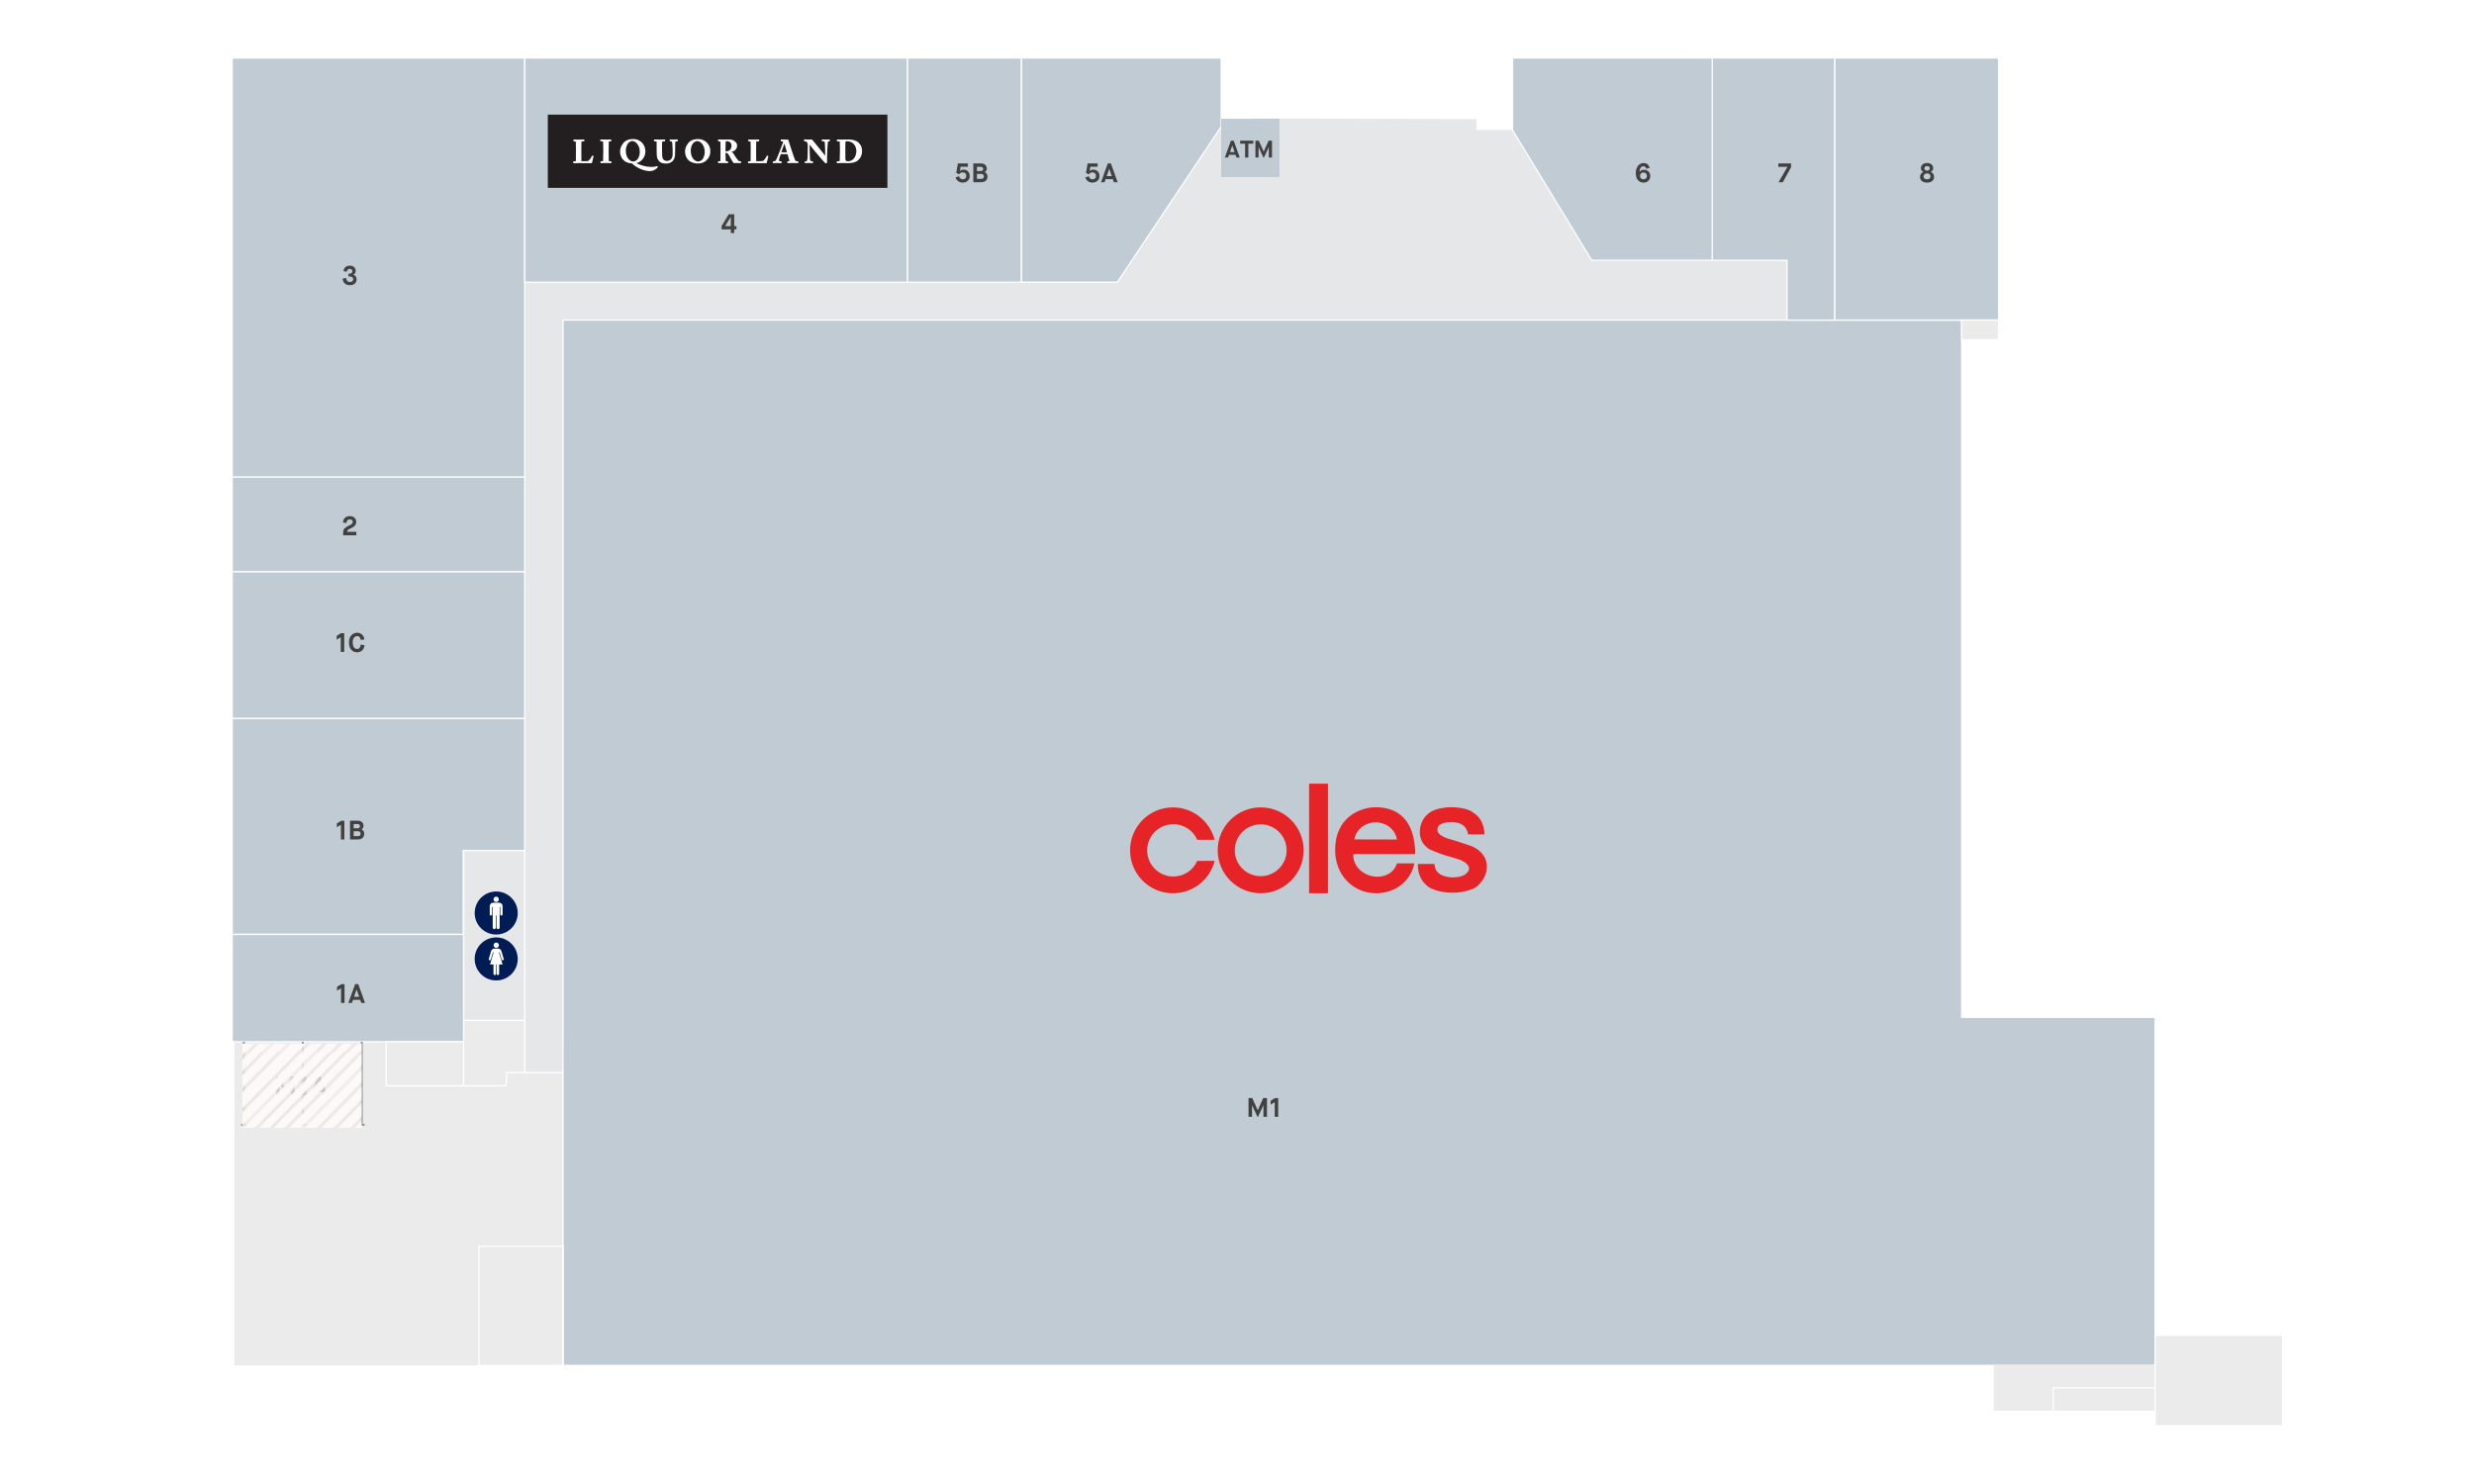 <?xml version="1.0" encoding="UTF-8"?>
<svg xmlns="http://www.w3.org/2000/svg" xmlns:xlink="http://www.w3.org/1999/xlink" viewBox="0 0 1200 720">
  <defs>
    <style>
      .cls-1, .cls-2 {
        fill: none;
      }

      .cls-3 {
        fill: #001c54;
      }

      .cls-4 {
        fill: #d1d3d4;
      }

      .cls-5 {
        fill: #231f20;
      }

      .cls-6 {
        fill: #c0cbd4;
      }

      .cls-7 {
        fill: #ebebec;
      }

      .cls-8 {
        isolation: isolate;
      }

      .cls-9 {
        fill: #fcf9f6;
      }

      .cls-10 {
        clip-path: url(#clippath-1);
      }

      .cls-11 {
        clip-path: url(#clippath-3);
      }

      .cls-12 {
        clip-path: url(#clippath-2);
      }

      .cls-13, .cls-14 {
        fill: #fff;
      }

      .cls-2 {
        stroke: #fff;
        stroke-width: .62px;
      }

      .cls-2, .cls-14 {
        stroke-miterlimit: 10;
      }

      .cls-15 {
        fill: #414140;
      }

      .cls-14 {
        stroke: #939598;
      }

      .cls-16 {
        fill: url(#Generated_Pattern_2);
        mix-blend-mode: darken;
      }

      .cls-17 {
        fill: #e62327;
      }

      .cls-18 {
        fill: #e6e7e8;
      }

      .cls-19 {
        clip-path: url(#clippath);
      }
    </style>
    <clipPath id="clippath">
      <rect class="cls-1" x="230.25" y="432.54" width="20.87" height="20.87"/>
    </clipPath>
    <clipPath id="clippath-1">
      <rect class="cls-1" x="230.25" y="454.82" width="20.87" height="20.87"/>
    </clipPath>
    <clipPath id="clippath-2">
      <rect class="cls-1" x="548.14" y="380.23" width="173.08" height="53.15"/>
    </clipPath>
    <clipPath id="clippath-3">
      <rect class="cls-1" x="265.72" y="55.62" width="164.71" height="35.53"/>
    </clipPath>
    <pattern id="Generated_Pattern_2" data-name="Generated Pattern 2" x="0" y="0" width="256" height="256" patternTransform="translate(-28.48 510.56) scale(.98 1)" patternUnits="userSpaceOnUse" viewBox="0 0 256 256">
      <g>
        <rect class="cls-1" width="256" height="256"/>
        <polygon class="cls-9" points="256 49.5 49.5 256 25.75 256 256 25.75 256 49.5"/>
        <polygon class="cls-9" points="151 0 0 151 0 128.5 128.5 0 151 0"/>
        <polygon class="cls-9" points="256 151.5 151.5 256 129 256 256 129 256 151.5"/>
        <polygon class="cls-9" points="256 17 17 256 8.5 256 256 8.5 256 17"/>
        <polygon class="cls-9" points="256 8 8 256 .5 256 256 .5 256 8"/>
        <polygon class="cls-9" points="239.75 0 0 239.75 0 232.25 232.25 0 239.75 0"/>
        <polygon class="cls-9" points="247.75 0 0 247.75 0 240.5 240.5 0 247.75 0"/>
        <polygon class="cls-9" points="255.5 0 0 255.5 0 248.5 248.5 0 255.5 0"/>
        <polygon class="cls-9" points="231.5 0 0 231.5 0 224 224 0 231.5 0"/>
        <polygon class="cls-9" points="256 25.25 25.25 256 17.75 256 256 17.75 256 25.25"/>
        <polygon class="cls-9" points="223.25 0 0 223.25 0 215.75 215.75 0 223.25 0"/>
        <polygon class="cls-9" points="176.75 0 0 176.75 0 167.75 167.75 0 176.75 0"/>
        <polygon class="cls-9" points="215.25 0 0 215.25 0 208 208 0 215.25 0"/>
        <polygon class="cls-9" points="256 57.25 57.25 256 50.25 256 256 50.25 256 57.25"/>
        <polygon class="cls-9" points="256 65.25 65.25 256 58 256 256 58 256 65.25"/>
        <polygon class="cls-9" points="185 0 0 185 0 177.5 177.5 0 185 0"/>
        <polygon class="cls-9" points="207.25 0 0 207.25 0 200.5 200.5 0 207.25 0"/>
        <polygon class="cls-9" points="256 66 256 73.25 73.25 256 65.75 256 256 66"/>
        <polygon class="cls-9" points="192.5 0 0 192.5 0 185.5 185.5 0 192.5 0"/>
        <polygon class="cls-9" points="256 81 81 256 73.75 256 256 73.75 256 81"/>
        <polygon class="cls-9" points="199.75 0 0 199.75 0 193.25 193.25 0 199.75 0"/>
        <polygon class="cls-9" points="167 0 0 167 0 159.5 159.5 0 167 0"/>
        <polygon class="cls-9" points="256 113 113 256 104.75 256 256 104.75 256 113"/>
        <polygon class="cls-9" points="256 104 104 256 96.75 256 256 96.75 256 104"/>
        <polygon class="cls-9" points="256 96 96 256 89 256 256 88.75 256 96"/>
        <polygon class="cls-9" points="256 88.25 88.25 256 81.75 256 256 81.75 256 88.25"/>
        <polygon class="cls-9" points="158.75 0 0 158.75 0 151.75 151.75 0 158.75 0"/>
        <polygon class="cls-9" points="256 121 121 256 113.75 256 256 113.75 256 121"/>
        <polygon class="cls-9" points="112.75 0 0 112.75 0 104.5 104.5 0 112.75 0"/>
        <polygon class="cls-9" points="49.25 0 0 49.25 0 25.5 25.5 0 49.25 0"/>
        <polygon class="cls-9" points="120.75 0 0 120.75 0 113.5 113.5 0 120.75 0"/>
        <polygon class="cls-9" points="256 128.25 128.25 256 121.75 256 256 121.75 256 128.25"/>
        <polygon class="cls-9" points="127.75 0 0 128 0 121.25 121.25 0 127.75 0"/>
        <polygon class="cls-9" points="256 177 177 256 168 256 256 168 256 177"/>
        <polygon class="cls-9" points="103.75 0 0 103.75 0 96.25 96.25 0 103.75 0"/>
        <polygon class="cls-9" points="256 167.25 167.5 256 159.75 256 256 159.75 256 167.25"/>
        <polygon class="cls-9" points="256 152.25 256 159.25 159.25 256 152.25 256 256 152.25"/>
        <polygon class="cls-9" points="95.5 0 0 95.5 0 88.5 88.5 0 95.5 0"/>
        <polygon class="cls-9" points="80.75 0 0 80.75 0 73.5 73.5 0 80.75 0"/>
        <polygon class="cls-9" points="256 185.25 185.25 256 177.75 256 256 177.75 256 185.25"/>
        <polygon class="cls-9" points="87.75 0 0 87.75 0 81.25 81.25 0 87.75 0"/>
        <polygon class="cls-9" points="72.75 0 0 72.75 0 65.5 65.5 0 72.75 0"/>
        <polygon class="cls-9" points="256 193 193 256 186 256 256 186 256 193"/>
        <polygon class="cls-9" points="64.75 0 0 64.75 0 57.5 57.5 0 64.75 0"/>
        <polygon class="cls-9" points="57 0 0 57 0 50 50 0 57 0"/>
        <polygon class="cls-9" points="256 200.25 200.25 256 193.75 256 256 193.75 256 200.25"/>
        <polygon class="cls-9" points="256 207.5 207.75 256 201 256 256 200.75 256 207.5"/>
        <polygon class="cls-9" points="256 215.5 215.5 256 208.25 256 256 208.25 256 215.5"/>
        <polygon class="cls-9" points="256 223.5 223.75 256 216.25 256 256 216.25 256 223.5"/>
        <polygon class="cls-4" points="256 8 256 8.5 8.5 256 8 256 256 8"/>
        <polygon class="cls-4" points="256 25.25 256 25.75 25.75 256 25.25 256 256 25.25"/>
        <polygon class="cls-9" points="256 231.75 232 256 224.25 256 256 224.25 256 231.75"/>
        <polygon class="cls-4" points="255.5 0 256 0 256 .5 .5 256 0 256 0 255.5 255.5 0"/>
        <polygon class="cls-4" points="200.5 0 0 200.5 0 199.75 199.75 0 200.5 0"/>
        <polygon class="cls-4" points="248.5 0 0 248.5 0 247.75 247.75 0 248.5 0"/>
        <polygon class="cls-4" points="240.5 0 0 240.5 0 239.75 239.75 0 240.5 0"/>
        <polygon class="cls-4" points="256 17.75 17.75 256 17 256 256 17 256 17.75"/>
        <polygon class="cls-4" points="256 50.25 50.25 256 49.5 256 256 49.5 256 50.25"/>
        <polygon class="cls-4" points="256 65.25 256 66 65.75 256 65.25 256 256 65.25"/>
        <polygon class="cls-4" points="193.25 0 0 193.25 0 192.5 192.5 0 193.25 0"/>
        <polygon class="cls-4" points="232.25 0 0 232.25 0 231.5 231.5 0 232.25 0"/>
        <polygon class="cls-4" points="224 0 0 224 0 223.25 223.25 0 224 0"/>
        <polygon class="cls-4" points="215.75 0 0 215.75 0 215.25 215.25 0 215.75 0"/>
        <polygon class="cls-4" points="208 0 0 208 0 207.25 207.25 0 208 0"/>
        <polygon class="cls-4" points="256 96.75 96.75 256 96 256 256 96 256 96.75"/>
        <polygon class="cls-9" points="24.75 0 0 24.75 0 17.5 17.5 0 24.75 0"/>
        <polygon class="cls-4" points="256 73.25 256 73.75 73.75 256 73.25 256 256 73.25"/>
        <polygon class="cls-9" points="256 240 240.25 256 232.5 256 256 232.5 256 240"/>
        <polygon class="cls-4" points="256 58 58 256 57.25 256 256 57.25 256 58"/>
        <polygon class="cls-4" points="256 88.25 256 88.75 89 256 88.25 256 256 88.25"/>
        <polygon class="cls-4" points="185.5 0 0 185.5 0 185 185 0 185.5 0"/>
        <polygon class="cls-4" points="177.5 0 0 177.5 0 176.75 176.75 0 177.5 0"/>
        <polygon class="cls-4" points="151.75 0 0 151.75 0 151 151 0 151.75 0"/>
        <polygon class="cls-4" points="256 81.75 81.75 256 81 256 256 81 256 81.75"/>
        <polygon class="cls-4" points="167.75 0 0 167.75 0 167 167 0 167.75 0"/>
        <polygon class="cls-4" points="159.5 0 0 159.5 0 158.75 158.75 0 159.5 0"/>
        <polygon class="cls-4" points="256 104.75 104.75 256 104 256 256 104 256 104.75"/>
        <polygon class="cls-4" points="256 113.75 113.75 256 113 256 256 113 256 113.75"/>
        <polygon class="cls-9" points="16.75 0 0 16.75 0 8.25 8.25 0 16.75 0"/>
        <polygon class="cls-4" points="128.5 0 0 128.5 0 128 127.75 0 128.5 0"/>
        <polygon class="cls-4" points="256 121.75 121.75 256 121 256 256 121 256 121.75"/>
        <polygon class="cls-4" points="256 129 129 256 128.25 256 256 128.25 256 129"/>
        <polygon class="cls-4" points="121.25 0 0 121.25 0 120.75 120.75 0 121.25 0"/>
        <polygon class="cls-4" points="256 152.25 152.25 256 151.5 256 256 151.5 256 152.25"/>
        <polygon class="cls-4" points="113.5 0 0 113.5 0 112.75 112.75 0 113.5 0"/>
        <polygon class="cls-9" points="256 248.25 248.25 256 240.75 256 256 240.75 256 248.25"/>
        <polygon class="cls-4" points="96.25 0 0 96.25 0 95.5 95.5 0 96.25 0"/>
        <polygon class="cls-4" points="104.5 0 0 104.5 0 103.75 103.75 0 104.5 0"/>
        <polygon class="cls-4" points="256 159.75 159.75 256 159.25 256 256 159.25 256 159.75"/>
        <polygon class="cls-4" points="88.5 0 0 88.5 0 87.75 87.75 0 88.5 0"/>
        <polygon class="cls-4" points="256 168 168 256 167.5 256 256 167.25 256 168"/>
        <polygon class="cls-4" points="81.25 0 0 81.25 0 80.75 80.75 0 81.25 0"/>
        <polygon class="cls-4" points="256 177.75 177.75 256 177 256 256 177 256 177.75"/>
        <polygon class="cls-4" points="73.5 0 0 73.5 0 72.75 72.75 0 73.5 0"/>
        <polygon class="cls-4" points="65.5 0 0 65.5 0 64.75 64.75 0 65.5 0"/>
        <polygon class="cls-4" points="256 193.75 193.75 256 193 256 256 193 256 193.75"/>
        <polygon class="cls-4" points="256 186 186 256 185.25 256 256 185.25 256 186"/>
        <polygon class="cls-4" points="256 200.25 256 200.75 201 256 200.25 256 256 200.25"/>
        <polygon class="cls-4" points="57.5 0 0 57.5 0 57 57 0 57.5 0"/>
        <polygon class="cls-4" points="50 0 0 50 0 49.25 49.25 0 50 0"/>
        <polygon class="cls-4" points="256 208.25 208.25 256 207.75 256 256 207.5 256 208.25"/>
        <polygon class="cls-4" points="256 216.25 216.25 256 215.5 256 256 215.5 256 216.25"/>
        <polygon class="cls-9" points="7.5 0 0 7.5 0 0 7.5 0"/>
        <polygon class="cls-9" points="256 248.75 256 256 248.75 256 256 248.75"/>
        <polygon class="cls-4" points="256 224.25 224.25 256 223.75 256 256 223.5 256 224.25"/>
        <polygon class="cls-4" points="25.5 0 0 25.5 0 24.75 24.75 0 25.5 0"/>
        <polygon class="cls-4" points="256 232.5 232.5 256 232 256 256 231.75 256 232.5"/>
        <polygon class="cls-4" points="17.5 0 0 17.5 0 16.75 16.75 0 17.5 0"/>
        <polygon class="cls-4" points="256 240.75 240.75 256 240.25 256 256 240 256 240.75"/>
        <polygon class="cls-4" points="8.25 0 0 8.25 0 7.5 7.5 0 8.25 0"/>
        <polygon class="cls-4" points="256 248.25 256 248.75 248.75 256 248.25 256 256 248.25"/>
      </g>
    </pattern>
  </defs>
  <g class="cls-8">
    <g id="Layer_1" data-name="Layer 1">
      <polygon class="cls-7" points="113.7 650.54 113.7 505.43 273.1 505.43 273.1 662.46 113.7 662.46 113.7 650.54"/>
      <polygon class="cls-18" points="254.5 136.91 254.5 520.41 273.1 520.41 273.1 155.29 866.78 155.29 866.78 126.29 772.08 126.29 733.66 63.07 716.12 63.07 716.12 57.8 608.16 57.45 608.16 61.46 592.32 61.46 541.96 136.91 254.5 136.91"/>
      <polygon class="cls-6" points="951.49 493.55 951.49 155.3 273.1 155.3 273.1 662.46 951.49 662.46 1045.33 662.46 1045.33 493.55 951.49 493.55"/>
      <polygon class="cls-2" points="951.49 493.55 951.49 155.3 273.1 155.3 273.1 662.46 951.49 662.46 1045.33 662.46 1045.33 493.55 951.49 493.55"/>
      <rect class="cls-7" x="967.1" y="662.07" width="78" height="22.37"/>
      <rect class="cls-2" x="995.9" y="673.37" width="82.06" height="23.53"/>
      <rect class="cls-7" x="1045.33" y="647.84" width="61.81" height="43.89"/>
      <rect class="cls-2" x="1045.33" y="647.84" width="61.81" height="43.89"/>
      <rect class="cls-6" x="112.63" y="28.14" width="141.88" height="203.44"/>
      <rect class="cls-2" x="112.63" y="28.14" width="141.88" height="203.44"/>
      <rect class="cls-6" x="112.63" y="231.48" width="141.88" height="45.96"/>
      <rect class="cls-2" x="112.63" y="231.48" width="141.88" height="45.96"/>
      <rect class="cls-6" x="112.63" y="277.44" width="141.88" height="71.21"/>
      <rect class="cls-2" x="112.63" y="277.44" width="141.88" height="71.21"/>
      <polygon class="cls-6" points="112.62 348.64 112.62 412.66 112.62 453.35 224.72 453.35 224.72 412.66 254.5 412.66 254.5 348.64 112.62 348.64"/>
      <polygon class="cls-2" points="112.62 348.64 112.62 412.66 112.62 453.35 224.72 453.35 224.72 412.66 254.5 412.66 254.5 348.64 112.62 348.64"/>
      <rect class="cls-6" x="112.63" y="453.35" width="112.26" height="52.08"/>
      <rect class="cls-2" x="112.63" y="453.35" width="112.26" height="52.08"/>
      <rect class="cls-18" x="224.89" y="412.67" width="29.61" height="82.43"/>
      <rect class="cls-2" x="224.89" y="412.67" width="29.61" height="82.43"/>
      <rect class="cls-7" x="187.35" y="505.43" width="37.54" height="21.35"/>
      <rect class="cls-2" x="187.35" y="505.43" width="37.54" height="21.35"/>
      <polygon class="cls-7" points="224.89 526.78 245.46 526.78 245.72 520.41 254.5 520.41 254.5 495.1 224.89 495.1 224.89 526.78"/>
      <polygon class="cls-2" points="224.89 526.78 245.46 526.78 245.72 520.41 254.5 520.41 254.5 495.1 224.89 495.1 224.89 526.78"/>
      <polyline class="cls-2" points="232.29 658.07 232.29 604.61 273.1 604.61 273.1 662.46 232.29 662.46 232.29 658.07"/>
      <path class="cls-7" d="M254.5,520.41h18.6s-18.6,0-18.6,0Z"/>
      <line class="cls-2" x1="254.5" y1="520.41" x2="273.1" y2="520.41"/>
      <rect class="cls-6" x="254.5" y="28.14" width="185.7" height="108.76"/>
      <rect class="cls-2" x="254.5" y="28.15" width="185.7" height="108.76"/>
      <rect class="cls-6" x="440.19" y="28.14" width="55.27" height="108.76"/>
      <rect class="cls-2" x="440.19" y="28.15" width="55.27" height="108.76"/>
      <polygon class="cls-6" points="495.47 136.9 541.95 136.9 592.32 61.46 592.32 28.14 495.47 28.14 495.47 136.9"/>
      <polygon class="cls-2" points="495.47 136.9 541.95 136.9 592.32 61.46 592.32 28.14 495.47 28.14 495.47 136.9"/>
      <polyline class="cls-6" points="830.51 28.14 733.66 28.14 733.66 63.17 772.07 126.29 830.51 126.29"/>
      <polyline class="cls-2" points="830.51 28.14 733.66 28.14 733.66 63.17 772.07 126.29 830.51 126.29"/>
      <rect class="cls-6" x="889.85" y="28.14" width="79.55" height="127.15"/>
      <rect class="cls-2" x="889.85" y="28.14" width="79.55" height="127.15"/>
      <polygon class="cls-6" points="889.84 155.3 889.84 28.14 830.51 28.14 830.51 126.29 866.78 126.29 866.78 155.3 889.84 155.3"/>
      <polygon class="cls-2" points="889.84 155.3 889.84 28.14 830.51 28.14 830.51 126.29 866.78 126.29 866.78 155.3 889.84 155.3"/>
      <path class="cls-7" d="M188.64,535.9v-9.12s0,9.12,0,9.12Z"/>
      <rect class="cls-7" x="951.49" y="155.3" width="17.9" height="9.56"/>
      <rect class="cls-2" x="951.49" y="155.3" width="17.9" height="9.56"/>
      <g class="cls-19">
        <path class="cls-3" d="M240.68,453.41c5.76,0,10.44-4.67,10.44-10.44,0-5.76-4.67-10.44-10.44-10.44-5.76,0-10.44,4.67-10.44,10.44,0,5.76,4.67,10.44,10.44,10.44"/>
        <path class="cls-13" d="M240.67,437.63c.72,0,1.3-.58,1.3-1.3s-.58-1.3-1.3-1.3-1.3.59-1.3,1.3.58,1.3,1.3,1.3"/>
        <path class="cls-13" d="M242.1,437.96h-2.87c-.92,0-1.68.74-1.68,1.66v4.01c0,.31.26.58.57.58s.57-.27.57-.58v-3.62s.3,0,.3,0v10.03c0,.41.33.76.75.76s.76-.35.76-.76v-5.81s.32,0,.32,0v5.81c0,.41.34.76.76.76s.77-.35.77-.76v-10.03s.3,0,.3,0v3.62c0,.31.25.58.56.58.33,0,.56-.27.56-.58v-4.01c0-.92-.75-1.66-1.66-1.66"/>
      </g>
      <g class="cls-10">
        <path class="cls-3" d="M240.68,475.69c5.76,0,10.44-4.67,10.44-10.44s-4.67-10.44-10.44-10.44c-5.76,0-10.44,4.67-10.44,10.44,0,5.76,4.67,10.44,10.44,10.44"/>
        <path class="cls-13" d="M240.72,459.9c.71,0,1.3-.58,1.3-1.3s-.59-1.3-1.3-1.3-1.3.59-1.3,1.3.58,1.3,1.3,1.3"/>
        <path class="cls-13" d="M244.32,465.27c-.07-.22-.63-2.22-1.1-3.82-.19-.6-.83-1.22-1.46-1.22h-2.07c-.65,0-1.29.62-1.48,1.22-.46,1.6-1.07,3.6-1.12,3.82-.09.26.08.55.33.62.28.09.56-.06.63-.33.13-.41,1.07-3.56,1.07-3.56h.31s-1.75,5.95-1.75,5.95h1.68c0,2.06,0,4.26,0,4.53,0,.31.28.6.61.6s.61-.29.61-.6v-4.53s.3,0,.3,0v4.53c0,.31.28.6.61.6s.61-.29.61-.6c0-.28,0-2.48,0-4.53h1.68s-1.76-5.95-1.76-5.95h.3s.93,3.16,1.05,3.56c.08.27.35.41.62.33.28-.07.41-.36.33-.62"/>
      </g>
      <g class="cls-12">
        <path class="cls-17" d="M589.18,417.67c-2.26,9.05-10.48,15.71-20.24,15.72-11.49,0-20.82-9.33-20.8-20.84-.02-11.51,9.3-20.83,20.8-20.82,9.72,0,17.91,6.76,20.24,15.74h-8.46c-1.93-4.48-6.41-7.6-11.6-7.58-7.01-.02-12.69,5.65-12.69,12.67,0,7.01,5.68,12.7,12.69,12.7,5.19,0,9.67-3.11,11.6-7.57"/>
        <path class="cls-17" d="M611.48,391.72c-11.49-.02-20.82,9.32-20.85,20.81.03,11.52,9.36,20.84,20.85,20.85,11.52,0,20.84-9.33,20.86-20.85-.02-11.49-9.34-20.82-20.86-20.81M611.48,425.1c-6.93.01-12.56-5.63-12.56-12.58,0-6.93,5.63-12.56,12.56-12.57,6.95.01,12.59,5.64,12.59,12.57s-5.63,12.59-12.59,12.58"/>
        <rect class="cls-17" x="634.97" y="380.23" width="9.14" height="53.14"/>
        <path class="cls-17" d="M668.15,425.37c-6.4-.02-11.73-4.72-11.74-10.39,0-.2.03-.41.05-.6h29.96c.01-16.52-8.52-22.73-19.02-22.73-8.1,0-19.81,5.21-19.79,20.67-.02,12.8,9.27,21.07,19.79,21.06,9.06,0,16.73-5.46,18.62-14.49h-8.41c-1.3,4.11-4.96,6.46-9.46,6.48M667.27,398.99c5.28,0,9.64,3.68,10.29,8.33l-20.39-.05-.22.1c.59-4.71,4.99-8.38,10.32-8.38"/>
        <path class="cls-17" d="M712.1,404.82h7.92s.36-7.09-5.56-10.64c0,0-2.8-2.54-10.6-2.53,0,0-7.86-.1-11.44,3.45,0,0-3.7,2.79-3.72,8.28,0,0-.65,5.27,4.52,8.59,0,0,4.22,2.01,8.28,3.19,0,0,6.6,1.79,7.7,2.46,0,0,5.67,2.62,2.27,5.92,0,0-1.51,2.13-6.66,2.14,0,0-9,.32-8.99-6.52h-8.05s-.76,7.28,5.43,11.34c0,0,3.96,2.7,11.65,2.63,0,0,7.38-.08,11.31-2.9,0,0,5.05-3.63,5.03-9.81,0,0,.61-6.35-7.36-9.88,0,0-8.04-2.72-10.09-3.26,0,0-7.93-1.75-6.35-5.73,0,0,.37-2.71,6.71-2.71,0,0,4.49-.08,6.45,2.45,0,0,1.35,1.54,1.53,3.54"/>
      </g>
      <rect class="cls-5" x="265.72" y="55.62" width="164.71" height="35.53"/>
      <g class="cls-11">
        <path class="cls-13" d="M386.96,78.24h-.53c-.16,0-.54-.13-.8-.64-.21-.41-1.23-3.3-1.59-4.55-.15-.49-.51-1.58-.88-2.67-.33-.99-.63-1.93-.77-2.41-.06-.19-.25-.29-.51-.29-.07,0-.18,0-.32.01-.23,0-.54.02-.87.02-.45,0-1.02-.02-1.39-.03-.19,0-.32-.01-.37-.01-.14,0-.22.08-.22.22v.43c0,.14.09.24.22.24l.54.02h.03c.28.01.31.06.33.08.07.11.03.25-.01.39v.04c-.16.43-1.44,3.84-1.55,4.11-.52,1.39-1.63,4.1-1.84,4.42-.28.42-.61.64-.97.64h-.41c-.16,0-.23.09-.23.26v.3c0,.27.13.33.23.33.07,0,.15,0,.26-.01.25-.01.66-.04,1.45-.04.92,0,1.5.02,1.85.04.14,0,.23,0,.29,0,.27,0,.27-.2.27-.3v-.34c0-.09-.04-.25-.3-.25h-.55c-.43,0-.49-.38-.49-.6,0-.43.64-2.27.86-2.86h3.27c.21.64.78,2.51.91,3.05.04.16.03.27-.01.32-.05.06-.16.09-.34.09h-.44c-.07,0-.22.03-.22.26v.3c0,.22.1.33.3.33.1,0,.23,0,.41-.01.35-.01.88-.04,1.76-.04,1.45,0,2.03.02,2.34.04.12,0,.21,0,.3,0,.08,0,.26-.03.26-.33v-.3c0-.24-.16-.26-.23-.26M378.95,73.9c.29-.82,1.43-3.97,1.5-4.14.02-.07.04-.1.05-.11.02.05.05.16.07.25l1.13,4h-2.76Z"/>
        <path class="cls-13" d="M359.16,78.24c-.36,0-.91-.13-1.05-.29-.31-.35-1.16-1.55-1.25-1.68-.04-.05-.13-.2-.25-.39-.32-.51-.8-1.27-.95-1.46-.23-.29-.46-.59-.85-.78,1.31-.21,2.72-1.12,2.72-3.1,0-.61-.33-1.25-.93-1.8-.76-.7-1.75-1.07-2.86-1.07-.3,0-.76,0-1.24.02-.56.01-1.19.03-1.66.03-1.33,0-1.92-.03-2.18-.04-.08,0-.13,0-.16,0-.1,0-.22.04-.22.23v.42c0,.22.17.23.22.23h.63c.15,0,.3.23.32.67.02.42.02,1.42.02,2.59v1.52c0,1.46,0,2.97-.03,4.52,0,.19-.06.38-.5.38h-.47c-.2,0-.2.18-.2.25v.36c0,.1,0,.28.25.28.04,0,.1,0,.18,0,.25-.01.76-.04,2.02-.04,1.35,0,1.87.03,2.03.05h.02c.21,0,.38-.02.38-.26v-.38c0-.21-.14-.25-.25-.25h-.64c-.16,0-.25-.27-.27-.51-.03-.2-.08-1.94-.08-2.87v-.68s.41,0,.41,0c.74,0,1.44,1.41,1.82,2.16.01.02,1.18,2.32,1.75,2.76l.04.03h.04c.13,0,.27-.01.42-.02.37-.01.75-.03,1.07-.03.91,0,1.37.03,1.59.04.07,0,.12,0,.16,0,.17,0,.25-.09.25-.27v-.38c0-.16-.09-.25-.25-.25M354.83,70.81c0,.67-.45,2.59-2.44,2.59-.12,0-.27,0-.5,0l.07-4.46c.04-.25.09-.32.12-.33h.01c.09-.09.25-.12.52-.12.42,0,1.11.17,1.65.65.34.34.56,1.01.56,1.67"/>
        <path class="cls-13" d="M328.51,67.66s-.12,0-.22,0c-.25.01-.67.04-1.27.04-.77,0-1.36-.03-1.69-.04-.13,0-.22,0-.26,0-.16,0-.24.08-.24.24v.41c0,.22.15.25.24.25h.5c.21,0,.41.25.46.59.07.37.22,2.08.22,3.39v2.42c0,1.06-.33,1.91-.95,2.47-.38.36-1.19.66-1.77.66-.76,0-1.42-.3-1.86-.83-.37-.47-.46-1.23-.48-1.79v-.04c-.05-1.64-.08-2.75-.08-3.29v-1.04c0-.82.02-1.87.03-2.03.02-.23.22-.5.71-.5h.53c.17,0,.25-.08.25-.24v-.41c0-.18-.08-.25-.27-.25-.05,0-.13,0-.26,0-.36.01-1.03.04-2.05.04-1.26,0-2-.03-2.36-.04-.11,0-.18,0-.22,0-.19,0-.27.08-.27.25v.38c0,.07,0,.27.24.27h.74c.17,0,.32.05.32.68v3.71c0,1.98.05,3.11.34,3.83.38,1,1.07,1.78,1.89,2.15.69.3,1.72.4,2.45.4,1.07,0,2.16-.38,2.86-1,.83-.73,1.28-1.74,1.38-3.09.05-.62.08-3.38.08-3.59,0-1.1,0-2.43.03-2.58v-.03c.04-.18.09-.47.55-.47h.49c.08,0,.22-.04.22-.28v-.34c0-.22-.15-.27-.28-.27"/>
        <path class="cls-13" d="M296.33,78.23h-.64c-.24,0-.41-.03-.41-.44,0-.07-.01-.95-.02-1.88-.01-.97-.02-1.96-.02-2.04v-1.21c0-.1.01-1.09.03-2.04,0-.87.02-1.7.02-1.77,0-.07,0-.28.5-.28h.45c.15,0,.25-.09.25-.24v-.39c0-.25-.18-.27-.24-.27-.06,0-.14,0-.26,0-.31.01-.9.04-2.06.04s-1.86-.03-2.25-.04c-.14,0-.23,0-.28,0-.14,0-.24.09-.24.22v.45c0,.11.08.22.25.22h.75c.23,0,.36.07.39.42.01.2.06,3.04.06,3.4v1.1c0,.88-.05,4.22-.08,4.44-.04.23-.2.32-.58.32h-.45c-.17,0-.25.11-.25.22v.42c0,.16.1.25.25.25.04,0,.12,0,.23,0,.33-.01,1.03-.04,2.27-.04,1.1,0,1.72.03,2.06.04.12,0,.2,0,.25,0,.2,0,.27-.11.27-.22v-.44c0-.14-.1-.24-.25-.24"/>
        <path class="cls-13" d="M287.81,75.63l-.33-.13c-.07-.03-.13-.04-.19-.02-.09.03-.14.11-.17.18-.29.71-1.33,2.4-2.05,2.47-.84.08-1.54.08-2.28.08h-.78c-.04-.8-.04-3.58-.04-4.16v-1.35c0-.77.02-2.16.04-2.99,0-.36,0-.62,0-.68,0-.39.03-.45.42-.45h.74c.25,0,.28-.16.28-.25v-.36c0-.08,0-.28-.27-.28-.03,0-.09,0-.18,0-.31.01-1.03.04-2.46.04-1.06,0-1.63-.03-1.94-.04-.11,0-.18,0-.23,0-.16,0-.24.08-.24.24v.38c0,.26.18.28.24.28h.58c.25,0,.32.05.35.45.02.25.05,1.92.05,2.92v.88c0,.61-.02,2.43-.03,3.76,0,.73-.01,1.3-.01,1.41,0,.06,0,.27-.55.27h-.49c-.16,0-.24.08-.24.24v.39c0,.12.03.27.25.27.06,0,.14,0,.26,0,.32-.01.93-.04,2.07-.04,1.48,0,5.97.02,6.37.05h.11s.02-.1.02-.1c.11-.48.71-2.96.76-3.1v-.03c.02-.09.04-.19-.08-.27"/>
        <path class="cls-13" d="M318.87,80.63c-.1-.11-.21-.06-.27-.04-.78.34-1.97.45-3.66.35-1.99-.12-4.16-.74-6.31-1.8,1.3-.29,2.3-.95,3.21-2.09.79-1.06,1.2-2.27,1.2-3.52,0-2.66-1.38-4.15-2.2-4.8-1.42-1.11-2.72-1.27-3.91-1.27-2.01,0-3.54.67-4.67,2.04-1.23,1.49-1.49,2.99-1.49,3.99,0,2.31,1.19,4.06,2.37,4.77,1.25.78,2.55.99,3.43,1.03,2.31,2.32,6.08,3.72,8.58,3.72.38,0,.73-.03,1.04-.1,1.22-.26,2.2-.9,2.85-1.87.05-.08.07-.2,0-.28l-.16-.15ZM310.33,73.66c0,1.61-.69,4.67-3.3,4.67-1.14,0-3.49-1.3-3.49-5.33,0-1.17.43-2.84,1.36-3.73.79-.76,1.44-.82,1.81-.82.03,0,.06,0,.09,0h.07c1.21,0,3.46,1.79,3.46,5.2"/>
        <path class="cls-13" d="M416.35,69.12c-1.47-1.22-3.09-1.46-5.41-1.46-.18,0-.63,0-1.11.02-.5.01-1.02.03-1.23.03-1.15,0-1.83-.03-2.19-.04-.13,0-.22,0-.28,0-.23,0-.24.17-.24.2v.45c0,.09.03.24.25.24h.79c.24,0,.36.05.39.33.03.22.08,2.45.08,2.86v1.18c0,1.27-.06,4.73-.11,5.04-.02.12-.07.27-.38.27h-.82c-.18,0-.25.11-.25.22v.41c0,.22.13.27.24.27.06,0,.16,0,.3,0,.35-.01.94-.04,1.91-.04.56,0,1.52.02,2.22.03.37,0,.66.01.75.01.92,0,3.72,0,5.29-1.71,1.11-1.22,1.59-2.48,1.59-4.22,0-1.69-.62-3.1-1.8-4.09M414.13,69.9c.75.83,1.24,2.14,1.24,3.34,0,1.29-.41,2.6-1.09,3.51-.83,1.1-2.05,1.49-2.84,1.49-.6,0-1.02-.12-1.15-.32-.18-.26-.24-.48-.24-.8-.02-.96-.03-3.64-.03-3.85v-1.11c0-.54,0-2.36.02-2.96.02-.33.09-.49.25-.57.18-.09.39-.11.82-.11.87,0,2.22.49,3.03,1.39"/>
        <path class="cls-13" d="M402.21,67.66c-.05,0-.13,0-.23,0-.23.01-.61.04-1.26.04-.84,0-1.34-.03-1.6-.04-.11,0-.19,0-.23,0-.11,0-.27.02-.27.24v.39c0,.22.12.27.22.27h.5c.28,0,.62.16.71.51.04.21.12,1.7.14,2.37.03.72.05,1.47.05,2.95v1.15c-.28-.34-.84-1.05-1.36-1.7-.55-.69-1.07-1.33-1.16-1.45-.48-.59-3.58-4.38-3.65-4.47-.15-.17-.32-.25-.55-.25-.07,0-.18,0-.32,0-.23,0-.54.02-.87.02-1.26,0-1.74-.03-1.98-.04-.07,0-.12,0-.16,0-.14,0-.22.08-.22.22v.42c0,.14.09.24.21.24l.4.02c.68.01,1.23.78,1.23,1.7v1.41c0,2.41-.14,5.02-.14,5.13-.07.9-.27,1.44-.55,1.44h-.55c-.13,0-.22.09-.22.22v.41c0,.06,0,.27.2.27.06,0,.24,0,.47-.02.4-.01.95-.03,1.26-.03.5,0,1.09.02,1.48.04.18,0,.31.01.36.01.23,0,.25-.14.25-.25v-.38c0-.18-.08-.27-.25-.27h-.39c-.4,0-.81-.15-.85-1.26,0-.2-.02-.53-.05-.95-.05-.85-.11-2.01-.11-2.88v-2.96c.56.76,2.45,3.1,2.7,3.4.14.16.51.6.97,1.14.5.6,1.13,1.35,1.72,2.04.9,1.07,1.7,1.94,1.99,2.21.19.19.43.29.7.29.36,0,.36-.45.36-.64v-2.69c0-2.08.26-5.66.36-6.67.04-.47.16-.72.35-.72h.44s.2-.02.2-.27v-.38c0-.22-.14-.25-.28-.25"/>
        <path class="cls-13" d="M372.59,75.63l-.33-.13c-.1-.05-.25-.07-.36.16-.29.71-1.33,2.4-2.05,2.47-.84.08-1.54.08-2.28.08h-.78c-.04-.8-.04-3.58-.04-4.16v-1.35c0-.77.02-2.16.04-2.99,0-.36,0-.62,0-.68,0-.39.03-.45.42-.45h.74c.25,0,.28-.16.28-.25v-.36c0-.08,0-.28-.27-.28-.03,0-.09,0-.18,0-.31.01-1.02.04-2.46.04-1.06,0-1.63-.03-1.94-.04-.11,0-.18,0-.23,0-.16,0-.23.08-.23.24v.38c0,.26.18.28.23.28h.58c.25,0,.31.05.34.45.02.25.05,1.92.05,2.92v.88c0,.61-.02,2.43-.03,3.76,0,.73-.01,1.3-.01,1.41,0,.07,0,.27-.55.27h-.49c-.16,0-.24.08-.24.24v.39c0,.12.03.27.25.27.06,0,.14,0,.26,0,.32-.01.93-.04,2.07-.04,1.48,0,5.97.02,6.37.05h.11s.02-.1.02-.1c.11-.48.71-2.97.76-3.1v-.03c.03-.09.04-.19-.08-.27"/>
        <path class="cls-13" d="M342.35,68.74c-1.42-1.11-2.72-1.27-3.91-1.27-2.01,0-3.54.67-4.67,2.04-1.23,1.49-1.49,2.99-1.49,3.99,0,2.3,1.19,4.06,2.37,4.77,1.46.91,2.98,1.04,3.76,1.04,2.77,0,4.09-1.21,4.94-2.27.79-1.06,1.2-2.28,1.2-3.52,0-2.66-1.38-4.15-2.2-4.8M336.4,69.28c.79-.76,1.44-.81,1.81-.81h.09s.07,0,.07,0c1.21,0,3.46,1.79,3.46,5.2,0,1.61-.69,4.67-3.3,4.67-1.14,0-3.49-1.3-3.49-5.33,0-1.17.42-2.84,1.36-3.73"/>
      </g>
      <g>
        <path class="cls-15" d="M605.6,541.85v-9.1h1.81l2.64,5.9h.03l2.64-5.9h1.82v9.1h-1.72v-5.59h-.03l-2.59,5.59h-.29l-2.59-5.59h-.03v5.59h-1.7Z"/>
        <path class="cls-15" d="M618.3,541.85v-7.15l-1.96,1.24v-1.88l2.09-1.3h1.55v9.1h-1.68Z"/>
      </g>
      <g>
        <path class="cls-15" d="M165.43,486.58v-7.15l-1.96,1.24v-1.88l2.09-1.3h1.55v9.1h-1.68Z"/>
        <path class="cls-15" d="M175.22,486.58l-.52-1.5h-3.47l-.52,1.5h-1.74l3.29-9.1h1.5l3.28,9.1h-1.81ZM172.96,480.08l-1.24,3.55h2.48l-1.22-3.55h-.03Z"/>
      </g>
      <g>
        <path class="cls-15" d="M165.35,407.29v-7.15l-1.96,1.24v-1.88l2.09-1.3h1.55v9.1h-1.68Z"/>
        <path class="cls-15" d="M169.78,407.29v-9.1h3.86c.81,0,1.45.24,1.94.71.49.47.73,1.05.73,1.74,0,.76-.33,1.34-.99,1.73h0c.39.18.71.44.96.8.25.36.37.79.37,1.29,0,.87-.26,1.56-.79,2.08-.53.5-1.4.75-2.61.75h-3.47ZM171.53,401.86h1.89c.35,0,.63-.08.84-.25s.31-.42.31-.75c0-.35-.1-.61-.3-.78-.2-.17-.48-.26-.84-.26h-1.89v2.04ZM171.53,405.67h2.12c.83,0,1.25-.4,1.25-1.21,0-.37-.11-.66-.33-.86-.22-.2-.52-.31-.9-.31h-2.13v2.38Z"/>
      </g>
      <g>
        <path class="cls-15" d="M165.28,316.28v-7.15l-1.96,1.24v-1.88l2.09-1.3h1.55v9.1h-1.68Z"/>
        <path class="cls-15" d="M174.99,312.67l1.82.4c-.15,1.06-.53,1.89-1.16,2.5s-1.44.91-2.44.91c-1.17,0-2.12-.41-2.85-1.22-.73-.81-1.1-2.03-1.1-3.67,0-1.44.39-2.56,1.16-3.38.78-.81,1.7-1.22,2.78-1.22.94,0,1.73.29,2.39.88.65.59,1.03,1.37,1.14,2.36l-1.74.27c-.08-.55-.26-1.01-.55-1.36-.29-.35-.69-.53-1.22-.53-.6,0-1.1.26-1.52.78-.42.52-.62,1.25-.62,2.2,0,1.11.2,1.93.6,2.46.4.53.92.8,1.54.8,1.02,0,1.62-.73,1.78-2.18Z"/>
      </g>
      <path class="cls-15" d="M166.45,259.71v-1.31c0-.83.2-1.48.6-1.95.33-.39,1.01-.85,2.05-1.37.06-.03.15-.07.26-.13.35-.17.6-.29.75-.38.15-.09.32-.21.51-.36s.32-.31.39-.47.1-.37.1-.59c0-.34-.13-.62-.4-.84s-.63-.33-1.08-.33c-.94,0-1.48.59-1.6,1.77l-1.66-.22c.06-1,.38-1.76.97-2.3.58-.54,1.38-.81,2.39-.81.88,0,1.61.25,2.19.76s.86,1.2.86,2.09c0,.37-.06.71-.2,1.02-.13.31-.32.58-.57.82s-.49.44-.74.6c-.25.16-.54.33-.89.5-.67.34-1.11.57-1.33.7-.22.13-.38.27-.49.42-.12.18-.18.41-.18.68h4.46v1.72h-6.4Z"/>
      <path class="cls-15" d="M166.16,135.21l1.7-.36c.17,1.32.78,1.98,1.83,1.98.51,0,.91-.12,1.2-.35.29-.23.43-.56.43-.99,0-.89-.57-1.34-1.7-1.34h-.6v-1.38h.53c.41,0,.73-.1.98-.29.25-.19.37-.47.37-.83s-.11-.67-.34-.88c-.23-.21-.55-.32-.96-.32-.79,0-1.25.46-1.39,1.38l-1.6-.3c.08-.81.39-1.46.94-1.93.55-.47,1.25-.71,2.11-.71s1.51.23,2.05.68c.54.45.81,1.06.81,1.83,0,.55-.13.97-.38,1.26s-.52.49-.79.57v.04c.36.08.72.31,1.07.7.35.39.53.93.53,1.63,0,.8-.29,1.46-.86,1.99-.57.53-1.37.79-2.39.79s-1.8-.27-2.42-.8c-.63-.53-1-1.32-1.12-2.37Z"/>
      <path class="cls-15" d="M350,111.32v-1.64l3.46-5.72h2.67v5.73h1.07v1.62h-1.07v1.74h-1.65v-1.74h-4.47ZM351.76,109.7h2.7v-4.45h-.03l-2.68,4.45Z"/>
      <g>
        <path class="cls-15" d="M463.49,86.14l1.65-.7c.14.48.37.86.68,1.14.32.28.7.42,1.15.42.49,0,.9-.14,1.23-.43s.49-.7.49-1.25-.16-.96-.48-1.25c-.32-.29-.72-.43-1.2-.43-.78,0-1.39.32-1.82.97l-1.36-.69.79-4.63h4.86v1.62h-3.54l-.35,2.05h.01c.04-.06.13-.14.25-.23s.33-.19.62-.29.62-.15.98-.15c.81,0,1.5.29,2.07.86.56.57.85,1.3.85,2.2,0,1.01-.33,1.79-.98,2.37-.65.57-1.46.86-2.42.86-.9,0-1.64-.23-2.22-.68-.58-.45-1-1.04-1.26-1.78Z"/>
        <path class="cls-15" d="M472.1,88.4v-9.1h3.86c.81,0,1.45.24,1.94.71.49.47.73,1.05.73,1.74,0,.76-.33,1.34-.99,1.73h0c.39.18.71.44.96.8.25.36.37.79.37,1.29,0,.87-.26,1.56-.79,2.08-.53.5-1.4.75-2.61.75h-3.47ZM473.85,82.97h1.88c.36,0,.63-.08.84-.25.2-.17.31-.42.31-.75,0-.35-.1-.61-.3-.78-.2-.17-.48-.26-.85-.26h-1.88v2.04ZM473.85,86.77h2.12c.83,0,1.25-.4,1.25-1.21,0-.37-.11-.66-.33-.86-.22-.2-.52-.31-.9-.31h-2.13v2.38Z"/>
      </g>
      <g>
        <path class="cls-15" d="M526.42,86.14l1.65-.7c.14.48.37.86.68,1.14.32.28.7.42,1.15.42.49,0,.9-.14,1.23-.43s.49-.7.49-1.25-.16-.96-.48-1.25c-.32-.29-.72-.43-1.2-.43-.78,0-1.39.32-1.82.97l-1.36-.69.79-4.63h4.86v1.62h-3.54l-.35,2.05h.01c.04-.06.13-.14.25-.23s.33-.19.62-.29.62-.15.98-.15c.81,0,1.5.29,2.07.86.56.57.85,1.3.85,2.2,0,1.01-.33,1.79-.98,2.37-.65.57-1.46.86-2.42.86-.9,0-1.64-.23-2.22-.68-.58-.45-1-1.04-1.26-1.78Z"/>
        <path class="cls-15" d="M540.28,88.4l-.52-1.5h-3.47l-.52,1.5h-1.74l3.29-9.1h1.5l3.28,9.1h-1.81ZM538.02,81.9l-1.23,3.55h2.48l-1.22-3.55h-.03Z"/>
      </g>
      <path class="cls-15" d="M795.22,83.39h.01c.16-.24.42-.48.81-.7.38-.23.85-.34,1.42-.34.8,0,1.5.27,2.09.81.6.54.9,1.28.9,2.24s-.31,1.76-.93,2.33c-.62.58-1.38.86-2.28.86-1.12,0-2.03-.4-2.74-1.19s-1.06-1.95-1.06-3.46c0-1.35.34-2.5,1.02-3.43s1.6-1.4,2.75-1.4c.84,0,1.5.22,1.99.67s.8,1.01.94,1.68l-1.59.42c-.22-.81-.7-1.21-1.46-1.21-.55,0-.99.25-1.33.75-.34.5-.52,1.16-.55,1.98ZM795.51,85.32c0,.53.15.94.46,1.23.31.29.73.44,1.27.44.5,0,.89-.16,1.17-.47s.42-.71.42-1.2-.15-.87-.44-1.17c-.29-.3-.7-.46-1.21-.46s-.92.16-1.22.48-.45.7-.45,1.13Z"/>
      <path class="cls-15" d="M862.67,88.4l4.33-7.45v-.03h-4.43v-1.62h6.17v1.82l-3.99,7.28h-2.08Z"/>
      <path class="cls-15" d="M931.3,85.77c0-.51.14-.98.43-1.41.29-.43.69-.73,1.21-.92v-.03c-.38-.16-.68-.4-.89-.73-.21-.33-.32-.72-.32-1.15,0-.69.27-1.27.82-1.74.55-.46,1.27-.7,2.16-.7s1.61.23,2.16.7c.55.46.82,1.04.82,1.74,0,.43-.11.82-.32,1.15-.21.33-.51.58-.89.73v.03c.53.19.93.5,1.22.92.28.42.42.9.42,1.43,0,.88-.31,1.57-.93,2.06-.62.49-1.45.73-2.48.73s-1.86-.25-2.48-.74c-.62-.49-.93-1.19-.93-2.08ZM933.01,85.62c0,.41.15.74.44.99.29.26.71.38,1.25.38s.96-.13,1.25-.38c.29-.26.43-.59.43-.99,0-.43-.15-.79-.44-1.07-.29-.28-.71-.42-1.23-.42s-.94.14-1.24.42c-.3.28-.45.63-.45,1.07ZM933.38,81.68c0,.3.12.56.36.78.24.22.56.32.96.32s.72-.11.96-.32.36-.48.36-.78-.11-.58-.34-.79c-.23-.22-.55-.32-.97-.32s-.75.11-.98.32c-.23.22-.34.48-.34.79Z"/>
      <rect class="cls-6" x="592.32" y="57.63" width="28.26" height="28.26"/>
      <g>
        <path class="cls-15" d="M599.73,76.43l-.47-1.34h-3.12l-.47,1.34h-1.57l2.96-8.18h1.34l2.95,8.18h-1.62ZM597.7,70.59l-1.11,3.19h2.23l-1.1-3.19h-.02Z"/>
        <path class="cls-15" d="M603.93,76.43v-6.72h-2.4v-1.46h6.37v1.46h-2.4v6.72h-1.58Z"/>
        <path class="cls-15" d="M608.95,76.43v-8.18h1.62l2.37,5.31h.02l2.37-5.31h1.64v8.18h-1.54v-5.03h-.02l-2.33,5.03h-.26l-2.33-5.03h-.02v5.03h-1.53Z"/>
      </g>
      <line class="cls-14" x1="118.27" y1="505.43" x2="118.27" y2="545.74"/>
      <line class="cls-14" x1="116.93" y1="545.74" x2="119.76" y2="545.74"/>
      <line class="cls-14" x1="174.03" y1="545.74" x2="176.86" y2="545.74"/>
      <line class="cls-14" x1="145.45" y1="545.74" x2="148.28" y2="545.74"/>
      <line class="cls-14" x1="146.86" y1="505.43" x2="146.86" y2="545.74"/>
      <line class="cls-14" x1="175.45" y1="505.43" x2="175.45" y2="545.74"/>
      <g>
        <path class="cls-15" d="M134,531.34v-9.1h1.81l2.64,5.9h.03l2.64-5.9h1.82v9.1h-1.72v-5.59h-.03l-2.59,5.59h-.29l-2.59-5.59h-.03v5.59h-1.7Z"/>
        <path class="cls-15" d="M146.91,531.34v-7.15l-1.96,1.24v-1.88l2.09-1.3h1.55v9.1h-1.68Z"/>
        <path class="cls-15" d="M156.98,531.34l-.52-1.5h-3.47l-.52,1.5h-1.74l3.29-9.1h1.5l3.28,9.1h-1.81ZM154.72,524.84l-1.24,3.55h2.48l-1.22-3.55h-.03Z"/>
      </g>
      <rect class="cls-16" x="117.53" y="506.33" width="57.92" height="40.9"/>
    </g>
  </g>
</svg>